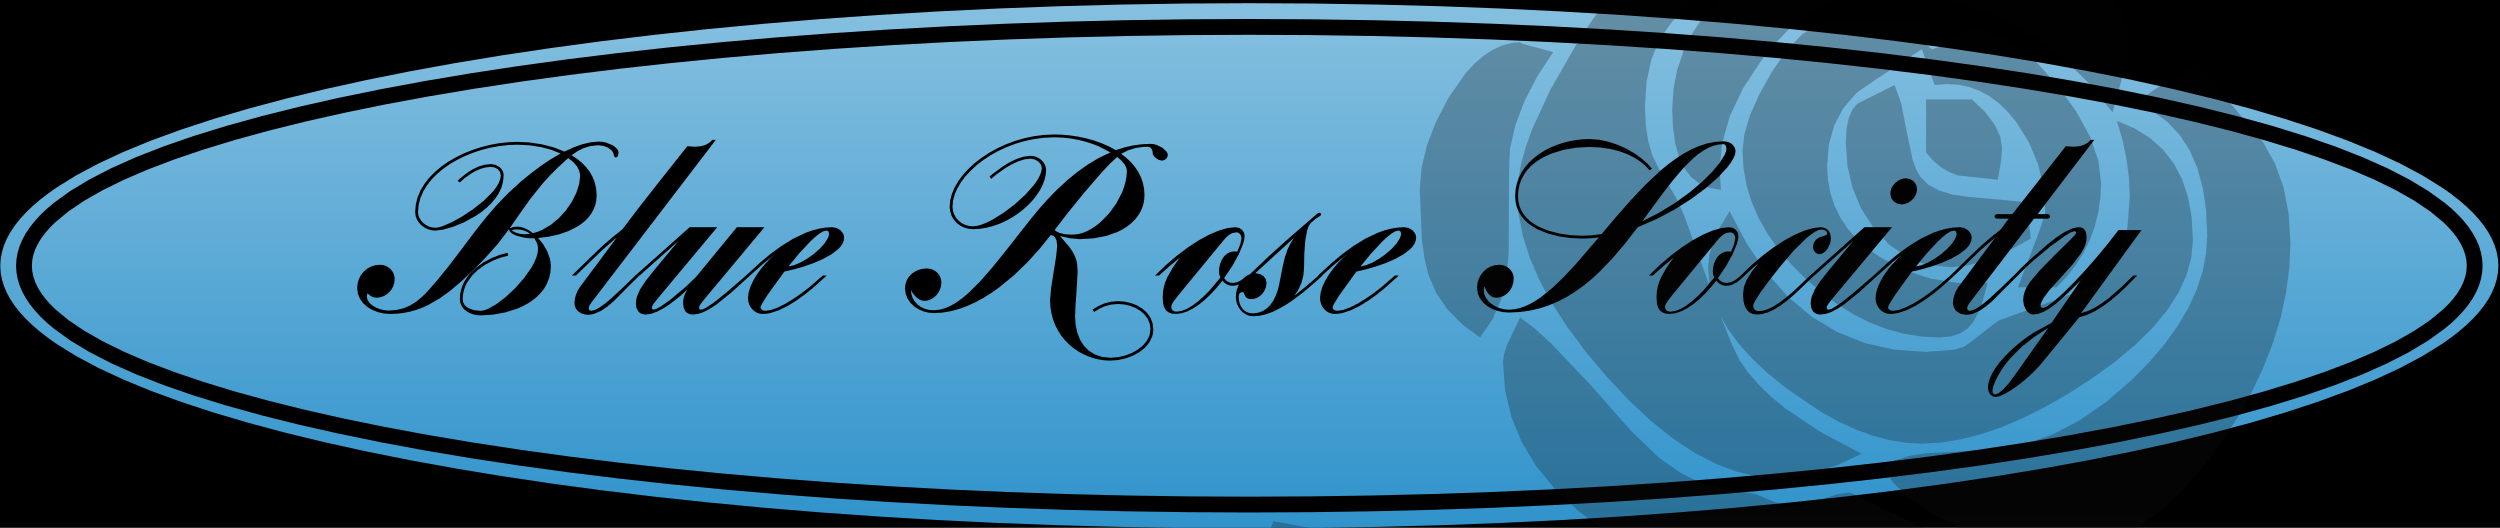 <?xml version="1.0" encoding="UTF-8" standalone="yes"?>
<!DOCTYPE svg PUBLIC "-//W3C//DTD SVG 1.1//EN" "http://www.w3.org/Graphics/SVG/1.1/DTD/svg11.dtd">

<svg width="791" height="167" viewBox="0 0 791 167" xmlns="http://www.w3.org/2000/svg" xmlns:xlink="http://www.w3.org/1999/xlink" version="1.1" baseProfile="full">
    <defs>
        <linearGradient id="105828013616096105553122202816" x1="50%" x2="50%" y1="0%" y2="100%">
            <stop offset="0%" style="stop-color:#3093cb;stop-opacity:1"></stop>
            <stop offset="100%" style="stop-color:#86c0e0;stop-opacity:1"></stop>
        </linearGradient>
        <linearGradient id="105553163047488105828002216096" x1="100%" x2="100%" y1="0%" y2="100%">
            <stop offset="0%" style="stop-color:#272727;stop-opacity:1"></stop>
            <stop offset="100%" style="stop-color:#000000;stop-opacity:1"></stop>
        </linearGradient>
    </defs>
    <g transform="scale(1,-1) translate(0,-167)">
        <path d="M 1 1 L 792 1 L 792 168 L 1 168 Z" transform="scale(1,1) translate(-1,-1)" fill="#000000" opacity="1"></path>
        <path d="M 416.622 1.957 L 436.692 2.278 L 456.47 2.806 L 475.931 3.537 L 495.051 4.464 L 513.805 5.584 L 532.168 6.89 L 550.114 8.377 L 567.62 10.041 L 584.66 11.875 L 601.21 13.875 L 617.245 16.036 L 632.739 18.352 L 647.668 20.818 L 662.008 23.429 L 675.733 26.18 L 688.818 29.065 L 701.24 32.079 L 712.972 35.217 L 723.99 38.474 L 734.27 41.844 L 743.786 45.323 L 752.513 48.905 L 760.427 52.584 L 767.503 56.357 L 773.717 60.217 L 776.492 62.178 L 779.042 64.159 L 781.364 66.159 L 783.455 68.178 L 785.311 70.214 L 786.93 72.268 L 788.309 74.339 L 789.444 76.426 L 790.332 78.528 L 790.97 80.644 L 791.355 82.775 L 791.484 84.919 L 791.355 87.063 L 790.97 89.194 L 790.332 91.311 L 789.444 93.412 L 788.309 95.499 L 786.93 97.57 L 785.311 99.624 L 783.455 101.661 L 781.364 103.679 L 779.042 105.68 L 776.492 107.66 L 773.717 109.621 L 767.503 113.481 L 760.427 117.254 L 752.513 120.933 L 743.786 124.515 L 734.27 127.994 L 723.99 131.364 L 712.972 134.621 L 701.24 137.759 L 688.818 140.774 L 675.733 143.658 L 662.008 146.409 L 647.668 149.02 L 632.739 151.486 L 617.245 153.802 L 601.21 155.963 L 584.66 157.963 L 567.62 159.798 L 550.114 161.461 L 532.168 162.948 L 513.805 164.254 L 495.051 165.374 L 475.931 166.301 L 456.47 167.032 L 436.692 167.56 L 416.622 167.881 L 396.285 167.989 L 375.948 167.881 L 355.878 167.56 L 336.1 167.032 L 316.639 166.301 L 297.519 165.374 L 278.765 164.254 L 260.402 162.948 L 242.456 161.461 L 224.95 159.798 L 207.91 157.963 L 191.36 155.963 L 175.325 153.802 L 159.831 151.486 L 144.902 149.02 L 130.562 146.409 L 116.837 143.658 L 103.751 140.774 L 91.33 137.759 L 79.598 134.621 L 68.58 131.364 L 58.3 127.994 L 48.784 124.515 L 40.057 120.933 L 32.143 117.254 L 25.067 113.481 L 18.853 109.621 L 16.078 107.66 L 13.528 105.68 L 11.206 103.679 L 9.115 101.661 L 7.258 99.624 L 5.639 97.57 L 4.261 95.499 L 3.126 93.412 L 2.238 91.311 L 1.6 89.194 L 1.215 87.063 L 1.086 84.919 L 1.215 82.775 L 1.6 80.644 L 2.238 78.528 L 3.126 76.426 L 4.261 74.339 L 5.639 72.268 L 7.258 70.214 L 9.115 68.178 L 11.206 66.159 L 13.528 64.159 L 16.078 62.178 L 18.853 60.217 L 25.067 56.357 L 32.143 52.584 L 40.057 48.905 L 48.784 45.323 L 58.3 41.844 L 68.58 38.474 L 79.598 35.217 L 91.33 32.079 L 103.751 29.065 L 116.837 26.18 L 130.562 23.429 L 144.902 20.818 L 159.831 18.352 L 175.325 16.036 L 191.36 13.875 L 207.91 11.875 L 224.95 10.041 L 242.456 8.377 L 260.402 6.89 L 278.765 5.584 L 297.519 4.464 L 316.639 3.537 L 336.1 2.806 L 355.878 2.278 L 375.948 1.957 L 396.285 1.849 Z M 376.796 6.943 L 357.488 7.223 L 338.388 7.686 L 319.524 8.33 L 300.925 9.151 L 282.617 10.146 L 264.628 11.312 L 246.986 12.646 L 229.719 14.146 L 212.854 15.809 L 196.419 17.631 L 180.442 19.609 L 164.95 21.741 L 149.97 24.024 L 135.532 26.454 L 121.662 29.029 L 108.237 31.777 L 95.569 34.638 L 83.671 37.611 L 72.559 40.692 L 62.249 43.877 L 52.755 47.164 L 44.094 50.549 L 36.279 54.029 L 29.327 57.602 L 23.252 61.263 L 18.071 65.01 L 15.819 66.915 L 13.797 68.84 L 12.005 70.784 L 10.446 72.748 L 9.122 74.731 L 8.034 76.733 L 7.185 78.753 L 6.575 80.791 L 6.209 82.847 L 6.086 84.919 L 6.209 86.992 L 6.575 89.047 L 7.185 91.085 L 8.034 93.105 L 9.122 95.107 L 10.446 97.09 L 12.005 99.054 L 13.797 100.999 L 15.819 102.924 L 18.071 104.828 L 23.252 108.575 L 29.327 112.236 L 36.279 115.809 L 44.094 119.289 L 52.755 122.674 L 62.249 125.961 L 72.559 129.146 L 83.671 132.227 L 95.569 135.2 L 108.237 138.061 L 121.662 140.809 L 135.532 143.384 L 149.97 145.814 L 164.95 148.097 L 180.442 150.229 L 196.419 152.207 L 212.854 154.029 L 229.719 155.692 L 246.986 157.192 L 264.628 158.526 L 282.617 159.693 L 300.925 160.688 L 319.524 161.508 L 338.388 162.152 L 357.488 162.615 L 376.796 162.895 L 396.285 162.989 L 415.774 162.895 L 435.082 162.615 L 454.182 162.152 L 473.046 161.508 L 491.645 160.688 L 509.953 159.693 L 527.942 158.526 L 545.584 157.192 L 562.851 155.692 L 579.716 154.029 L 596.151 152.207 L 612.128 150.229 L 627.62 148.097 L 642.599 145.814 L 657.038 143.384 L 670.908 140.809 L 684.332 138.061 L 697.001 135.2 L 708.899 132.227 L 720.011 129.146 L 730.321 125.961 L 739.814 122.674 L 748.476 119.289 L 756.291 115.809 L 763.243 112.236 L 769.317 108.575 L 774.499 104.828 L 776.751 102.924 L 778.773 100.999 L 780.565 99.054 L 782.124 97.09 L 783.448 95.107 L 784.536 93.105 L 785.385 91.085 L 785.994 89.047 L 786.361 86.992 L 786.484 84.919 L 786.361 82.847 L 785.994 80.791 L 785.385 78.753 L 784.536 76.733 L 783.448 74.731 L 782.124 72.748 L 780.565 70.784 L 778.773 68.84 L 776.751 66.915 L 774.499 65.01 L 769.317 61.263 L 763.243 57.602 L 756.291 54.029 L 748.476 50.549 L 739.814 47.164 L 730.321 43.877 L 720.011 40.692 L 708.899 37.611 L 697.001 34.638 L 684.332 31.777 L 670.908 29.029 L 657.038 26.454 L 642.599 24.024 L 627.62 21.741 L 612.128 19.609 L 596.151 17.631 L 579.716 15.809 L 562.851 14.146 L 545.584 12.646 L 527.942 11.312 L 509.953 10.146 L 491.645 9.151 L 473.046 8.33 L 454.182 7.686 L 435.082 7.223 L 415.774 6.943 L 396.285 6.849 Z M 415.717 11.943 L 434.969 12.222 L 454.011 12.684 L 472.817 13.325 L 491.358 14.143 L 509.608 15.134 L 527.538 16.296 L 545.12 17.625 L 562.328 19.119 L 579.132 20.775 L 595.506 22.589 L 611.423 24.559 L 626.853 26.682 L 641.769 28.955 L 656.145 31.374 L 669.951 33.937 L 682.886 36.584 L 695.097 39.339 L 706.569 42.193 L 717.285 45.14 L 727.232 48.171 L 736.394 51.279 L 744.756 54.457 L 752.302 57.697 L 759.017 60.99 L 764.886 64.33 L 769.894 67.709 L 774.026 71.119 L 775.758 72.833 L 777.266 74.553 L 778.547 76.276 L 779.599 78.002 L 780.421 79.731 L 781.01 81.46 L 781.365 83.19 L 781.484 84.919 L 781.365 86.648 L 781.01 88.378 L 780.421 90.107 L 779.599 91.836 L 778.547 93.562 L 777.266 95.285 L 775.758 97.005 L 774.026 98.719 L 769.894 102.129 L 764.886 105.508 L 759.017 108.848 L 752.302 112.141 L 744.756 115.381 L 736.394 118.559 L 727.232 121.667 L 717.285 124.698 L 706.569 127.645 L 695.097 130.5 L 682.886 133.254 L 669.951 135.901 L 656.145 138.464 L 641.769 140.883 L 626.853 143.156 L 611.423 145.279 L 595.506 147.249 L 579.132 149.063 L 562.328 150.719 L 545.12 152.213 L 527.538 153.542 L 509.608 154.704 L 491.358 155.696 L 472.817 156.513 L 454.011 157.155 L 434.969 157.616 L 415.717 157.895 L 396.285 157.989 L 376.853 157.895 L 357.601 157.616 L 338.559 157.155 L 319.753 156.513 L 301.212 155.696 L 282.962 154.704 L 265.032 153.542 L 247.45 152.213 L 230.242 150.719 L 213.438 149.063 L 197.063 147.249 L 181.147 145.279 L 165.717 143.156 L 150.8 140.883 L 136.425 138.464 L 122.619 135.901 L 109.684 133.254 L 97.473 130.5 L 86.001 127.645 L 75.284 124.698 L 65.338 121.667 L 56.176 118.559 L 47.814 115.381 L 40.268 112.141 L 33.553 108.848 L 27.684 105.508 L 22.675 102.129 L 18.544 98.719 L 16.811 97.005 L 15.304 95.285 L 14.023 93.562 L 12.971 91.836 L 12.149 90.107 L 11.56 88.378 L 11.205 86.648 L 11.086 84.919 L 11.205 83.19 L 11.56 81.46 L 12.149 79.731 L 12.971 78.002 L 14.023 76.276 L 15.304 74.553 L 16.811 72.833 L 18.544 71.119 L 22.675 67.709 L 27.684 64.33 L 33.553 60.99 L 40.268 57.697 L 47.814 54.457 L 56.176 51.279 L 65.338 48.171 L 75.284 45.14 L 86.001 42.193 L 97.473 39.339 L 109.684 36.584 L 122.619 33.937 L 136.425 31.374 L 150.8 28.955 L 165.717 26.682 L 181.147 24.559 L 197.063 22.589 L 213.438 20.775 L 230.242 19.119 L 247.45 17.625 L 265.032 16.296 L 282.962 15.134 L 301.212 14.143 L 319.753 13.325 L 338.559 12.684 L 357.601 12.222 L 376.853 11.943 L 396.285 11.849 Z M 350.534 54.99 L 348.761 55.244 L 347.017 55.663 L 345.314 56.241 L 343.667 56.975 L 342.091 57.861 L 340.598 58.893 L 339.202 60.068 L 337.919 61.381 L 336.762 62.827 L 335.744 64.404 L 334.88 66.105 L 334.183 67.927 L 333.668 69.865 L 333.349 71.916 L 333.24 74.074 L 333.591 77.999 L 334.365 82.928 L 335.138 87.705 L 335.49 91.174 L 335.293 92.898 L 334.792 93.964 L 334.123 94.49 L 333.42 94.594 L 329.966 90.305 L 326.058 85.995 L 321.756 81.848 L 317.119 78.045 L 314.694 76.331 L 312.207 74.77 L 309.668 73.388 L 307.082 72.205 L 304.458 71.246 L 301.803 70.532 L 299.125 70.087 L 296.43 69.934 L 294.747 70.079 L 293.111 70.499 L 291.576 71.177 L 290.197 72.094 L 289.03 73.23 L 288.127 74.566 L 287.546 76.084 L 287.34 77.764 L 287.486 79.12 L 287.904 80.343 L 288.56 81.419 L 289.421 82.332 L 290.456 83.067 L 291.63 83.611 L 292.913 83.948 L 294.27 84.064 L 295.191 83.974 L 296.05 83.715 L 296.83 83.305 L 297.51 82.759 L 298.072 82.095 L 298.497 81.33 L 298.766 80.481 L 298.86 79.564 L 298.743 78.438 L 298.41 77.373 L 297.892 76.397 L 297.217 75.537 L 296.417 74.82 L 295.519 74.274 L 294.553 73.926 L 293.55 73.804 L 292.774 73.892 L 292.065 74.136 L 290.85 74.974 L 289.905 76.082 L 289.23 77.224 L 289.37 75.916 L 289.773 74.707 L 290.416 73.62 L 291.277 72.679 L 292.332 71.907 L 293.558 71.326 L 294.932 70.961 L 296.43 70.834 L 298.221 71.001 L 300.019 71.489 L 301.826 72.275 L 303.644 73.337 L 305.476 74.655 L 307.324 76.207 L 311.077 79.924 L 314.924 84.317 L 318.882 89.211 L 327.21 99.814 L 329.736 102.867 L 332.45 105.913 L 335.345 108.893 L 338.415 111.75 L 341.654 114.426 L 345.055 116.862 L 348.613 119.001 L 352.32 120.784 L 348.778 122.63 L 346.75 123.44 L 344.569 124.148 L 342.249 124.733 L 339.803 125.176 L 337.245 125.456 L 334.59 125.554 L 331.425 125.418 L 328.322 125.024 L 325.3 124.391 L 322.38 123.54 L 319.58 122.491 L 316.92 121.264 L 314.421 119.878 L 312.101 118.354 L 309.981 116.712 L 308.079 114.972 L 306.417 113.154 L 305.012 111.278 L 303.886 109.364 L 303.057 107.432 L 302.545 105.502 L 302.37 103.594 L 302.504 102.32 L 302.889 101.143 L 303.495 100.087 L 304.294 99.173 L 305.257 98.424 L 306.357 97.861 L 307.564 97.507 L 308.85 97.384 L 310.133 97.526 L 311.595 97.933 L 313.199 98.578 L 314.911 99.432 L 318.51 101.656 L 322.102 104.382 L 325.4 107.386 L 328.113 110.445 L 329.16 111.926 L 329.952 113.336 L 330.455 114.648 L 330.63 115.834 L 330.346 116.906 L 329.572 117.859 L 328.428 118.543 L 327.03 118.804 L 325.112 118.566 L 323.128 117.932 L 321.162 117.019 L 319.301 115.947 L 316.234 113.792 L 314.61 112.414 L 314.07 113.134 L 314.083 113.143 L 314.107 113.161 L 314.182 113.223 L 314.442 113.442 L 315.361 114.199 L 318.457 116.453 L 320.445 117.649 L 322.6 118.69 L 324.827 119.425 L 327.03 119.704 L 327.966 119.614 L 328.866 119.355 L 329.704 118.945 L 330.45 118.399 L 331.078 117.735 L 331.561 116.97 L 331.871 116.121 L 331.98 115.204 L 331.846 113.6 L 331.455 111.971 L 330.825 110.335 L 329.973 108.71 L 328.918 107.114 L 327.675 105.563 L 326.264 104.077 L 324.701 102.672 L 323.005 101.366 L 321.191 100.177 L 319.279 99.122 L 317.286 98.219 L 315.229 97.487 L 313.125 96.941 L 310.993 96.601 L 308.85 96.484 L 307.37 96.624 L 305.988 97.025 L 304.735 97.666 L 303.641 98.52 L 302.737 99.565 L 302.053 100.775 L 301.621 102.126 L 301.47 103.594 L 301.651 105.616 L 302.181 107.651 L 303.038 109.681 L 304.202 111.684 L 305.653 113.642 L 307.369 115.534 L 309.331 117.34 L 311.516 119.04 L 313.905 120.615 L 316.477 122.045 L 319.211 123.309 L 322.087 124.388 L 325.083 125.262 L 328.18 125.911 L 331.356 126.315 L 334.59 126.454 L 337.083 126.378 L 339.615 126.149 L 342.157 125.766 L 344.681 125.228 L 347.159 124.534 L 349.562 123.682 L 351.862 122.673 L 354.03 121.504 L 356.695 122.345 L 359.419 122.967 L 362.193 123.352 L 365.01 123.484 L 366.047 123.389 L 367.045 123.126 L 368.801 122.235 L 370.034 121.092 L 370.378 120.513 L 370.5 119.974 L 370.344 119.275 L 369.926 118.703 L 369.323 118.316 L 368.61 118.174 L 367.553 118.436 L 366.63 119.052 L 365.977 119.769 L 365.73 120.334 L 365.665 121.103 L 365.415 121.83 L 364.895 122.372 L 364.02 122.584 L 362.448 122.498 L 360.352 122.168 L 358.021 121.483 L 355.74 120.334 L 357.323 119.098 L 358.753 117.751 L 360.013 116.292 L 361.084 114.72 L 361.948 113.035 L 362.587 111.234 L 362.984 109.318 L 363.12 107.284 L 363.026 105.793 L 362.748 104.359 L 362.291 102.989 L 361.662 101.687 L 360.865 100.459 L 359.907 99.311 L 358.793 98.246 L 357.529 97.272 L 356.12 96.392 L 354.573 95.612 L 351.084 94.375 L 347.108 93.601 L 342.69 93.334 L 339.472 93.627 L 336.39 94.324 L 339.388 90.818 L 340.37 89.352 L 341.07 88.013 L 341.533 86.754 L 341.807 85.528 L 341.97 82.984 L 341.565 76.11 L 341.286 72.188 L 341.16 68.764 L 341.333 66.166 L 341.853 63.739 L 342.721 61.539 L 343.939 59.618 L 345.506 58.03 L 347.425 56.829 L 349.696 56.069 L 352.32 55.804 L 354.648 55.98 L 356.923 56.489 L 359.064 57.299 L 360.994 58.38 L 362.632 59.702 L 363.9 61.234 L 364.719 62.944 L 365.01 64.804 L 364.779 66.569 L 364.128 68.144 L 363.116 69.514 L 361.804 70.665 L 360.251 71.585 L 358.517 72.259 L 356.664 72.673 L 354.75 72.814 L 352.582 72.635 L 350.632 72.128 L 348.852 71.333 L 347.19 70.294 L 346.65 71.014 L 348.447 72.119 L 350.363 72.972 L 352.447 73.52 L 354.75 73.714 L 356.806 73.564 L 358.81 73.119 L 360.694 72.39 L 362.389 71.385 L 363.826 70.115 L 364.938 68.588 L 365.656 66.815 L 365.91 64.804 L 365.827 63.699 L 365.588 62.647 L 364.685 60.713 L 363.295 59.022 L 361.511 57.593 L 359.428 56.447 L 357.139 55.603 L 354.738 55.082 L 352.32 54.904 Z M 476.582 70.248 L 474.785 70.641 L 473.085 71.286 L 471.548 72.173 L 470.238 73.291 L 469.221 74.632 L 468.564 76.186 L 468.33 77.944 L 468.469 79.394 L 468.87 80.754 L 469.507 81.991 L 470.355 83.074 L 471.389 83.972 L 472.582 84.652 L 473.911 85.083 L 475.35 85.234 L 476.245 85.148 L 477.092 84.901 L 477.87 84.508 L 478.556 83.985 L 479.128 83.349 L 479.565 82.614 L 479.842 81.797 L 479.94 80.914 L 479.833 79.721 L 479.524 78.591 L 479.029 77.554 L 478.365 76.639 L 477.549 75.876 L 476.599 75.295 L 475.53 74.924 L 474.36 74.794 L 473.651 74.886 L 473.011 75.141 L 471.941 76.02 L 471.158 77.186 L 470.67 78.394 L 470.512 77.674 L 470.49 76.954 L 470.664 75.82 L 471.158 74.735 L 471.928 73.73 L 472.931 72.837 L 474.124 72.087 L 475.464 71.512 L 476.907 71.144 L 478.41 71.014 L 480.102 71.139 L 481.803 71.505 L 483.513 72.098 L 485.233 72.903 L 486.964 73.905 L 488.706 75.091 L 492.225 77.955 L 495.795 81.381 L 499.419 85.252 L 506.85 93.874 L 504.206 93.593 L 501.63 93.514 L 497.978 93.68 L 494.286 94.204 L 490.717 95.123 L 487.433 96.473 L 485.948 97.321 L 484.595 98.291 L 483.395 99.387 L 482.367 100.614 L 481.533 101.977 L 480.911 103.48 L 480.524 105.127 L 480.39 106.924 L 480.531 109.011 L 480.942 110.983 L 481.601 112.838 L 482.491 114.573 L 483.59 116.185 L 484.88 117.671 L 486.34 119.029 L 487.95 120.255 L 489.691 121.348 L 491.543 122.304 L 493.487 123.121 L 495.502 123.795 L 497.568 124.324 L 499.666 124.706 L 501.777 124.936 L 503.88 125.014 L 506.942 124.789 L 509.948 124.159 L 512.842 123.192 L 515.569 121.954 L 518.072 120.514 L 520.295 118.939 L 522.183 117.297 L 523.68 115.654 L 522.96 115.114 L 521.627 116.542 L 519.99 117.9 L 518.049 119.15 L 515.805 120.255 L 513.257 121.179 L 510.405 121.885 L 507.249 122.336 L 503.79 122.494 L 499.671 122.264 L 495.642 121.567 L 491.846 120.391 L 490.079 119.621 L 488.423 118.725 L 486.895 117.705 L 485.514 116.557 L 484.297 115.281 L 483.262 113.875 L 482.425 112.338 L 481.806 110.668 L 481.422 108.864 L 481.29 106.924 L 481.414 105.286 L 481.773 103.777 L 482.349 102.394 L 483.127 101.135 L 484.086 99.995 L 485.21 98.971 L 486.482 98.061 L 487.882 97.26 L 491.002 95.975 L 494.427 95.091 L 498.017 94.579 L 501.63 94.414 L 504.69 94.549 L 507.75 94.954 L 512.247 100.272 L 516.832 105.499 L 521.504 110.447 L 526.267 114.923 L 528.684 116.924 L 531.124 118.736 L 533.587 120.335 L 536.075 121.697 L 538.586 122.797 L 541.123 123.613 L 543.684 124.12 L 546.27 124.294 L 547.211 124.211 L 548.014 123.981 L 548.681 123.634 L 549.217 123.203 L 549.915 122.206 L 550.14 121.234 L 549.972 120.171 L 549.481 118.954 L 548.687 117.602 L 547.606 116.136 L 544.663 112.946 L 540.803 109.545 L 536.174 106.098 L 530.928 102.769 L 525.213 99.719 L 519.18 97.114 L 515.298 92.104 L 511.177 87.238 L 506.763 82.678 L 504.429 80.563 L 502.001 78.585 L 499.474 76.765 L 496.839 75.121 L 494.091 73.675 L 491.222 72.447 L 488.227 71.457 L 485.097 70.724 L 481.827 70.27 L 478.41 70.114 Z M 151.873 69.298 L 150.704 69.547 L 149.597 69.959 L 148.594 70.53 L 147.738 71.257 L 147.073 72.138 L 146.643 73.168 L 146.49 74.344 L 146.59 75.874 L 146.881 77.326 L 147.345 78.698 L 147.966 79.99 L 148.728 81.202 L 149.613 82.332 L 151.687 84.345 L 154.057 86.026 L 156.59 87.367 L 159.151 88.365 L 161.61 89.014 L 161.79 88.114 L 159.362 87.474 L 156.882 86.507 L 154.465 85.221 L 152.227 83.625 L 150.285 81.731 L 148.754 79.546 L 148.179 78.348 L 147.75 77.081 L 147.482 75.746 L 147.39 74.344 L 147.519 73.436 L 147.883 72.666 L 148.448 72.03 L 149.179 71.52 L 150.997 70.864 L 153.06 70.654 L 154.095 70.798 L 155.288 71.213 L 158.027 72.745 L 161.027 75.035 L 164.04 77.865 L 166.817 81.021 L 169.108 84.285 L 169.994 85.89 L 170.666 87.441 L 171.091 88.912 L 171.24 90.274 L 171.158 91.149 L 170.925 92.007 L 170.07 93.604 L 168.72 93.604 L 166.844 93.799 L 164.647 94.358 L 163.645 94.76 L 162.822 95.237 L 162.265 95.783 L 162.06 96.394 L 162.06 96.484 L 158.426 91.737 L 154.05 86.854 L 150.563 83.376 L 147.145 80.143 L 143.732 77.223 L 140.257 74.682 L 136.656 72.588 L 134.788 71.73 L 132.863 71.008 L 130.875 70.433 L 128.813 70.011 L 126.671 69.752 L 124.44 69.664 L 122.519 69.806 L 120.644 70.222 L 118.882 70.903 L 117.296 71.835 L 115.951 73.008 L 114.91 74.41 L 114.238 76.029 L 114 77.854 L 114.143 79.334 L 114.555 80.716 L 115.21 81.969 L 116.081 83.063 L 117.142 83.967 L 118.366 84.65 L 119.728 85.083 L 121.2 85.234 L 122.125 85.144 L 122.994 84.885 L 123.788 84.475 L 124.485 83.929 L 125.064 83.265 L 125.503 82.5 L 125.782 81.651 L 125.88 80.734 L 125.761 79.549 L 125.421 78.439 L 124.883 77.431 L 124.17 76.549 L 123.305 75.819 L 122.311 75.267 L 121.212 74.916 L 120.03 74.794 L 119.113 74.956 L 118.297 75.345 L 117.24 76.234 L 117.054 75.094 L 117.32 74.047 L 117.96 73.113 L 118.894 72.308 L 120.043 71.651 L 121.328 71.159 L 122.67 70.851 L 123.99 70.744 L 126.508 70.936 L 128.761 71.489 L 130.797 72.367 L 132.664 73.534 L 134.408 74.954 L 136.077 76.591 L 139.38 80.374 L 142.754 84.536 L 145.867 88.594 L 151.789 96.45 L 154.835 100.277 L 158.099 104.054 L 161.697 107.795 L 165.75 111.514 L 168.832 114.033 L 171.982 116.408 L 175.166 118.564 L 178.35 120.424 L 175.491 121.581 L 172.219 122.46 L 168.592 123.019 L 164.67 123.214 L 161.84 123.107 L 159.005 122.792 L 156.19 122.279 L 153.421 121.577 L 150.725 120.696 L 148.127 119.645 L 145.653 118.434 L 143.329 117.072 L 141.181 115.568 L 139.235 113.933 L 137.518 112.175 L 136.054 110.305 L 134.871 108.331 L 133.993 106.263 L 133.448 104.111 L 133.26 101.884 L 133.378 100.922 L 133.713 100.01 L 134.238 99.171 L 134.925 98.43 L 135.747 97.812 L 136.677 97.341 L 137.687 97.04 L 138.75 96.934 L 139.709 97.051 L 140.906 97.387 L 143.845 98.636 L 147.238 100.513 L 150.754 102.852 L 154.063 105.486 L 156.836 108.249 L 157.918 109.626 L 158.741 110.974 L 159.266 112.27 L 159.45 113.494 L 159.198 114.599 L 158.516 115.452 L 157.513 116 L 156.3 116.194 L 154.686 116.033 L 153.109 115.598 L 151.606 114.96 L 150.214 114.192 L 147.909 112.549 L 146.49 111.244 L 145.77 111.784 L 145.778 111.792 L 145.792 111.807 L 145.843 111.859 L 146.023 112.038 L 146.681 112.652 L 149.01 114.473 L 150.579 115.438 L 152.351 116.277 L 154.275 116.87 L 156.3 117.094 L 157.806 116.835 L 159.101 116.104 L 159.614 115.582 L 160.008 114.968 L 160.261 114.269 L 160.35 113.494 L 160.165 111.503 L 159.636 109.617 L 158.804 107.839 L 157.709 106.172 L 156.392 104.619 L 154.892 103.184 L 153.25 101.87 L 151.507 100.68 L 147.878 98.687 L 144.327 97.231 L 141.177 96.338 L 138.75 96.034 L 137.494 96.156 L 136.309 96.505 L 135.225 97.055 L 134.272 97.778 L 133.48 98.649 L 132.877 99.641 L 132.494 100.728 L 132.36 101.884 L 132.558 104.269 L 133.132 106.56 L 134.054 108.748 L 135.295 110.825 L 136.826 112.783 L 138.62 114.613 L 140.647 116.308 L 142.879 117.859 L 145.286 119.258 L 147.842 120.498 L 150.516 121.569 L 153.281 122.463 L 156.107 123.173 L 158.966 123.69 L 161.83 124.007 L 164.67 124.114 L 168.498 123.927 L 172.342 123.36 L 176.086 122.406 L 179.61 121.054 L 182.487 122.382 L 185.28 123.372 L 187.938 123.99 L 190.41 124.204 L 191.611 124.12 L 192.761 123.885 L 194.775 123.068 L 195.571 122.538 L 196.181 121.964 L 196.572 121.37 L 196.71 120.784 L 196.53 119.704 L 196.254 119.316 L 195.81 119.164 L 195.495 119.285 L 195.315 119.592 L 195.09 120.424 L 194.844 120.975 L 194.458 121.477 L 193.346 122.303 L 191.913 122.841 L 190.32 123.034 L 187.846 122.795 L 185.651 122.134 L 183.675 121.136 L 181.86 119.884 L 183.544 118.774 L 185.072 117.534 L 186.423 116.162 L 187.575 114.653 L 188.508 113.005 L 189.201 111.215 L 189.632 109.279 L 189.78 107.194 L 189.668 105.596 L 189.341 104.108 L 188.817 102.727 L 188.111 101.452 L 187.238 100.282 L 186.216 99.213 L 185.059 98.244 L 183.784 97.373 L 180.942 95.917 L 177.82 94.829 L 174.543 94.093 L 171.24 93.694 L 172.822 91.77 L 174.109 89.577 L 174.974 87.214 L 175.208 86.001 L 175.29 84.784 L 175.154 82.859 L 174.759 81.066 L 174.125 79.404 L 173.272 77.871 L 172.219 76.467 L 170.985 75.191 L 169.591 74.041 L 168.056 73.017 L 166.4 72.117 L 164.642 71.34 L 160.9 70.153 L 156.987 69.448 L 153.06 69.214 Z M 526.002 101.729 L 531.009 104.806 L 535.535 108.082 L 539.475 111.402 L 542.723 114.612 L 545.173 117.558 L 546.721 120.087 L 547.123 121.147 L 547.26 122.044 L 547.001 122.989 L 546.69 123.284 L 546.27 123.394 L 544.66 123.258 L 543.067 122.859 L 541.489 122.215 L 539.921 121.342 L 538.36 120.257 L 536.802 118.975 L 533.681 115.89 L 530.531 112.219 L 527.323 108.093 L 520.62 99.004 Z M 342.056 94.915 L 343.517 95.293 L 344.989 95.89 L 346.453 96.685 L 347.894 97.662 L 349.296 98.8 L 351.915 101.49 L 354.18 104.606 L 355.959 108 L 356.626 109.754 L 357.123 111.522 L 357.433 113.285 L 357.54 115.024 L 357.34 116.016 L 356.752 117.083 L 355.793 118.201 L 354.48 119.344 L 352.23 117.235 L 349.627 114.49 L 343.939 107.914 L 338.571 101.271 L 334.68 96.214 L 335.367 95.713 L 336.127 95.344 L 337.751 94.92 L 339.325 94.784 L 340.62 94.774 Z M 171.123 95.666 L 172.588 96.275 L 175.371 97.925 L 177.907 100.051 L 180.127 102.525 L 181.969 105.223 L 183.365 108.019 L 184.25 110.788 L 184.56 113.404 L 184.311 114.883 L 183.581 116.329 L 182.396 117.707 L 180.78 118.984 L 177.63 116.104 L 175.06 113.541 L 172.783 111.043 L 168.889 106.193 L 165.518 101.461 L 162.24 96.754 L 163.331 97.159 L 164.76 97.294 L 165.899 97.16 L 167.122 96.765 L 168.38 96.117 L 169.62 95.224 Z M 601.226 104.583 L 600.112 105.315 L 599.37 106.402 L 599.1 107.734 L 599.217 108.718 L 599.544 109.632 L 600.049 110.458 L 600.697 111.177 L 601.455 111.768 L 602.289 112.214 L 603.165 112.496 L 604.05 112.594 L 605.434 112.326 L 606.547 111.593 L 607.29 110.506 L 607.56 109.174 L 607.443 108.19 L 607.116 107.276 L 606.611 106.45 L 605.962 105.732 L 605.205 105.14 L 604.371 104.694 L 603.495 104.412 L 602.61 104.314 Z M 631.433 73.815 L 629.393 72.066 L 627.321 70.664 L 625.206 69.732 L 624.13 69.481 L 623.04 69.394 L 621.444 69.668 L 620.126 70.44 L 619.617 70.989 L 619.23 71.634 L 618.986 72.366 L 618.9 73.174 L 619.027 74.44 L 619.372 75.739 L 619.887 76.971 L 620.52 78.034 L 632.31 93.874 L 627.754 89.937 L 619.35 81.814 L 614.895 77.827 L 612.357 75.794 L 609.697 73.883 L 606.979 72.203 L 604.264 70.866 L 601.616 69.983 L 600.338 69.746 L 599.1 69.664 L 598.124 69.77 L 597.23 70.072 L 596.433 70.547 L 595.747 71.172 L 595.189 71.923 L 594.771 72.778 L 594.51 73.712 L 594.42 74.704 L 594.618 76.43 L 595.181 78.267 L 596.057 80.168 L 597.199 82.084 L 598.555 83.966 L 600.077 85.766 L 601.715 87.434 L 603.42 88.924 L 599.235 85.538 L 595.05 81.814 L 589.263 76.546 L 584.464 72.679 L 582.374 71.297 L 580.457 70.297 L 578.691 69.689 L 577.05 69.484 L 576.269 69.553 L 575.609 69.753 L 575.064 70.068 L 574.631 70.485 L 574.076 71.572 L 573.9 72.904 L 573.974 74.003 L 574.207 75.096 L 575.205 77.415 L 577.013 80.156 L 579.75 83.614 L 587.31 92.704 L 575.07 81.814 L 574.98 81.814 L 568.937 76.015 L 566.42 73.879 L 564.169 72.207 L 562.133 70.965 L 560.261 70.12 L 558.5 69.637 L 556.8 69.484 L 555.581 69.648 L 554.606 70.101 L 553.851 70.789 L 553.29 71.655 L 552.898 72.644 L 552.649 73.699 L 552.48 75.784 L 552.76 78.168 L 553.639 80.475 L 555.176 82.935 L 557.43 85.774 L 555.158 83.828 L 553.02 81.814 L 551.851 80.738 L 550.556 79.688 L 549.008 78.891 L 548.099 78.658 L 547.08 78.574 L 546.172 78.701 L 545.347 79.047 L 544.625 79.561 L 544.02 80.194 L 542.341 78.114 L 540.562 76.157 L 538.709 74.371 L 536.809 72.803 L 534.887 71.501 L 532.971 70.512 L 531.087 69.884 L 529.26 69.664 L 527.997 69.789 L 527.018 70.141 L 526.289 70.684 L 525.773 71.385 L 525.433 72.209 L 525.235 73.119 L 525.12 75.064 L 525.219 76.735 L 525.508 78.321 L 525.974 79.848 L 526.605 81.342 L 528.309 84.328 L 530.52 87.484 L 527.168 84.683 L 523.95 81.814 L 522.69 81.814 L 526.139 85.133 L 529.63 88.115 L 533.101 90.729 L 536.494 92.94 L 539.747 94.717 L 542.801 96.027 L 545.595 96.837 L 548.07 97.114 L 549.331 96.869 L 550.264 96.237 L 550.842 95.368 L 551.04 94.414 L 550.917 93.247 L 550.559 91.863 L 549.217 88.587 L 547.167 84.871 L 544.56 81.004 L 545.124 80.309 L 545.764 79.834 L 546.522 79.561 L 547.44 79.474 L 548.722 79.726 L 549.938 80.34 L 550.984 81.107 L 551.76 81.814 L 555.209 85.133 L 558.7 88.115 L 562.171 90.729 L 565.564 92.94 L 568.817 94.717 L 571.871 96.027 L 574.665 96.837 L 577.14 97.114 L 578.429 96.871 L 579.424 96.18 L 580.063 95.102 L 580.29 93.694 L 580.209 92.724 L 579.979 91.791 L 579.154 90.15 L 578.598 89.499 L 577.974 88.999 L 577.301 88.677 L 576.6 88.564 L 575.873 88.751 L 575.239 89.25 L 574.79 89.969 L 574.62 90.814 L 574.851 92.071 L 575.52 93.109 L 576.594 93.877 L 578.04 94.324 L 578.85 94.639 L 579.053 94.881 L 579.12 95.224 L 578.964 95.673 L 578.546 96.045 L 577.943 96.3 L 577.23 96.394 L 576.385 96.213 L 575.281 95.667 L 573.936 94.757 L 572.37 93.48 L 568.649 89.826 L 564.27 84.694 L 560.542 79.93 L 557.869 76.279 L 556.259 73.708 L 555.855 72.818 L 555.72 72.184 L 555.834 71.589 L 556.159 71.07 L 556.669 70.703 L 557.34 70.564 L 558.793 70.715 L 560.342 71.183 L 562.024 71.988 L 563.876 73.152 L 565.935 74.695 L 568.237 76.639 L 573.72 81.814 L 590.91 97.114 L 599.64 97.114 L 581.91 75.874 L 580.383 74.011 L 579.48 72.848 L 579.05 72.141 L 578.94 71.644 L 579.064 71.194 L 579.39 71.014 L 580.042 71.12 L 580.893 71.474 L 583.451 73.14 L 587.578 76.444 L 593.79 81.814 L 598.468 86.103 L 601.524 88.633 L 604.961 91.152 L 608.706 93.46 L 612.686 95.356 L 614.741 96.088 L 616.828 96.641 L 618.937 96.992 L 621.06 97.114 L 622.486 96.859 L 623.692 96.158 L 624.528 95.102 L 624.759 94.47 L 624.84 93.784 L 624.711 92.835 L 624.338 91.914 L 623.744 91.022 L 622.95 90.162 L 620.853 88.544 L 618.225 87.079 L 615.242 85.782 L 612.082 84.672 L 608.923 83.763 L 605.94 83.074 L 600.607 75.683 L 598.979 73.088 L 598.535 72.232 L 598.38 71.734 L 598.492 71.338 L 598.807 70.992 L 599.291 70.747 L 599.91 70.654 L 601.776 70.938 L 603.94 71.727 L 606.311 72.927 L 608.798 74.445 L 611.309 76.187 L 613.756 78.058 L 618.09 81.814 L 624.009 87.611 L 627.776 91.197 L 630.683 93.736 L 634.02 96.394 L 636.54 99.814 L 632.76 99.814 L 632.265 100.039 L 632.04 100.534 L 632.265 101.029 L 632.76 101.254 L 637.71 101.254 L 654.63 122.764 L 654.642 122.762 L 654.679 122.756 L 654.821 122.736 L 655.35 122.674 L 657.15 122.584 L 658.892 122.732 L 660.356 123.158 L 661.567 123.837 L 662.55 124.744 L 663.63 124.744 L 645.72 101.254 L 648.96 101.254 L 649.455 101.029 L 649.68 100.534 L 649.455 100.039 L 648.96 99.814 L 644.55 99.814 L 624.39 73.444 L 623.827 72.623 L 623.529 72.039 L 623.4 71.464 L 623.602 70.924 L 623.856 70.73 L 624.21 70.654 L 625.407 70.938 L 626.871 71.727 L 628.545 72.927 L 630.375 74.445 L 634.284 78.058 L 638.16 81.814 L 640.591 84.309 L 643.301 86.854 L 648.78 91.624 L 651.571 93.849 L 654.236 95.584 L 656.715 96.712 L 657.867 97.011 L 658.95 97.114 L 659.909 96.9 L 660.615 96.282 L 661.051 95.292 L 661.2 93.964 L 661.113 92.816 L 660.824 91.63 L 660.293 90.351 L 659.479 88.924 L 656.833 85.408 L 652.56 80.644 L 649.316 77.058 L 647.531 74.637 L 646.776 73.126 L 646.62 72.274 L 646.694 71.934 L 646.879 71.712 L 647.34 71.554 L 647.977 71.707 L 648.826 72.152 L 651.081 73.825 L 653.934 76.39 L 657.217 79.665 L 660.763 83.468 L 664.401 87.615 L 667.963 91.924 L 671.28 96.214 L 678.57 96.214 L 659.49 69.934 L 661.619 70.596 L 663.797 71.651 L 665.99 73.021 L 668.164 74.625 L 672.311 78.224 L 675.96 81.814 L 677.22 81.814 L 673.402 77.975 L 671.213 75.951 L 668.884 73.984 L 666.449 72.169 L 663.943 70.601 L 661.402 69.374 L 658.86 68.584 L 648.33 55.714 L 646.335 53.298 L 644.132 51.016 L 641.826 48.926 L 639.521 47.085 L 637.322 45.553 L 635.332 44.387 L 633.657 43.644 L 632.4 43.384 L 631.451 43.608 L 630.679 44.228 L 630.16 45.169 L 629.97 46.354 L 630.118 47.714 L 630.565 49.217 L 631.313 50.847 L 632.366 52.587 L 633.727 54.419 L 635.399 56.327 L 637.386 58.294 L 639.69 60.304 L 642.144 62.204 L 644.471 63.758 L 650.13 66.874 L 659.31 80.284 L 655.33 76.318 L 651.435 72.859 L 649.556 71.477 L 647.742 70.412 L 646.009 69.727 L 644.37 69.484 L 643.688 69.589 L 643.066 69.883 L 642.514 70.338 L 642.041 70.924 L 641.37 72.37 L 641.13 73.984 L 641.259 75.436 L 641.657 76.857 L 642.34 78.301 L 643.324 79.823 L 646.256 83.312 L 650.58 87.754 L 656.081 93.165 L 657.427 94.601 L 657.76 95.072 L 657.87 95.404 L 657.769 95.73 L 657.33 95.854 L 656.243 95.491 L 654.506 94.483 L 649.725 91.028 L 644.269 86.476 L 641.688 84.097 L 639.42 81.814 L 635.443 77.861 Z M 416.611 79.27 L 413.272 76.448 L 409.563 73.676 L 407.606 72.412 L 405.6 71.284 L 403.55 70.273 L 401.482 69.54 L 399.449 69.094 L 397.5 68.944 L 396.334 69.082 L 395.275 69.47 L 394.339 70.074 L 393.54 70.857 L 392.893 71.783 L 392.412 72.817 L 392.113 73.922 L 392.01 75.064 L 392.093 76.189 L 392.333 77.316 L 392.722 78.41 L 393.038 79.03 L 392.768 78.891 L 391.859 78.658 L 390.84 78.574 L 389.932 78.701 L 389.107 79.047 L 388.385 79.561 L 387.78 80.194 L 386.101 78.114 L 384.322 76.157 L 382.469 74.371 L 380.569 72.803 L 378.647 71.501 L 376.731 70.512 L 374.846 69.884 L 373.02 69.664 L 371.757 69.789 L 370.778 70.141 L 370.049 70.684 L 369.533 71.385 L 369.193 72.209 L 368.995 73.119 L 368.88 75.064 L 368.979 76.735 L 369.268 78.321 L 369.734 79.848 L 370.365 81.342 L 372.069 84.328 L 374.28 87.484 L 370.928 84.683 L 367.71 81.814 L 366.45 81.814 L 369.899 85.133 L 373.39 88.115 L 376.861 90.729 L 380.254 92.94 L 383.507 94.717 L 386.561 96.027 L 389.355 96.837 L 391.83 97.114 L 393.091 96.869 L 394.024 96.237 L 394.602 95.368 L 394.8 94.414 L 394.677 93.247 L 394.319 91.863 L 392.977 88.587 L 390.927 84.871 L 388.32 81.004 L 388.884 80.309 L 389.524 79.834 L 390.282 79.561 L 391.2 79.474 L 392.482 79.726 L 393.697 80.34 L 394.266 80.757 L 394.668 81.177 L 395.454 81.754 L 395.52 81.814 L 395.536 81.814 L 395.541 81.818 L 396.51 82.264 L 402.654 88.108 L 408.671 93.514 L 417.93 101.524 L 418.47 101.704 L 418.841 101.535 L 419.01 101.164 L 418.74 100.714 L 417.311 99.814 L 415.68 98.374 L 415.074 97.472 L 414.597 96.171 L 413.97 92.693 L 413.68 88.591 L 413.61 84.514 L 413.398 81.879 L 412.789 79.497 L 411.825 77.351 L 410.55 75.424 L 414.409 78.552 L 418.2 81.814 L 418.02 81.814 L 422.699 86.103 L 425.755 88.633 L 429.191 91.152 L 432.936 93.46 L 436.916 95.356 L 438.971 96.088 L 441.058 96.641 L 443.167 96.992 L 445.29 97.114 L 446.716 96.859 L 447.922 96.158 L 448.758 95.102 L 448.989 94.47 L 449.07 93.784 L 448.941 92.835 L 448.568 91.914 L 447.974 91.022 L 447.18 90.162 L 445.083 88.544 L 442.455 87.079 L 439.472 85.782 L 436.312 84.672 L 433.153 83.763 L 430.17 83.074 L 424.837 75.683 L 423.209 73.088 L 422.765 72.232 L 422.61 71.734 L 422.723 71.338 L 423.038 70.992 L 423.521 70.747 L 424.14 70.654 L 426.006 70.938 L 428.17 71.727 L 430.541 72.927 L 433.027 74.445 L 435.539 76.187 L 437.986 78.058 L 442.32 81.814 L 443.58 81.814 L 439.125 77.827 L 436.587 75.794 L 433.927 73.883 L 431.209 72.203 L 428.494 70.866 L 425.846 69.983 L 424.568 69.746 L 423.33 69.664 L 422.354 69.77 L 421.46 70.072 L 420.663 70.547 L 419.978 71.172 L 419.419 71.923 L 419.002 72.778 L 418.74 73.712 L 418.65 74.704 L 418.848 76.43 L 419.411 78.267 L 420.287 80.168 L 421.429 82.084 L 422.785 83.966 L 424.307 85.766 L 425.945 87.434 L 427.65 88.924 L 423.465 85.538 L 419.28 81.814 L 419.46 81.814 Z M 227.704 72.679 L 225.613 71.297 L 223.697 70.297 L 221.931 69.689 L 220.29 69.484 L 219.509 69.553 L 218.849 69.753 L 218.304 70.068 L 217.871 70.485 L 217.316 71.572 L 217.14 72.904 L 217.186 74.025 L 217.376 75.053 L 217.785 76.131 L 218.49 77.404 L 216.184 75.293 L 212.798 72.668 L 210.9 71.444 L 208.972 70.43 L 207.096 69.74 L 205.35 69.484 L 204.569 69.553 L 203.909 69.753 L 203.364 70.068 L 202.931 70.485 L 202.376 71.572 L 202.2 72.904 L 202.274 74.003 L 202.506 75.096 L 203.505 77.415 L 205.313 80.156 L 208.05 83.614 L 215.61 92.704 L 203.37 81.814 L 203.28 81.814 L 199.303 77.861 L 195.292 73.815 L 193.253 72.066 L 191.181 70.664 L 189.066 69.732 L 187.99 69.481 L 186.9 69.394 L 185.304 69.668 L 183.986 70.44 L 183.477 70.989 L 183.09 71.634 L 182.846 72.366 L 182.76 73.174 L 182.887 74.44 L 183.232 75.739 L 183.747 76.971 L 184.38 78.034 L 196.17 93.874 L 191.614 89.937 L 183.21 81.814 L 181.95 81.814 L 187.869 87.611 L 191.636 91.197 L 194.543 93.736 L 197.88 96.394 L 202.885 102.982 L 209.771 111.773 L 215.864 119.466 L 217.778 121.871 L 218.305 122.532 L 218.443 122.705 L 218.478 122.749 L 218.49 122.764 L 218.502 122.762 L 218.539 122.756 L 218.681 122.736 L 219.21 122.674 L 221.01 122.584 L 222.752 122.732 L 224.216 123.158 L 225.427 123.837 L 226.41 124.744 L 227.49 124.744 L 188.25 73.444 L 187.687 72.623 L 187.389 72.039 L 187.26 71.464 L 187.462 70.924 L 187.716 70.73 L 188.07 70.654 L 189.267 70.938 L 190.731 71.727 L 192.405 72.927 L 194.235 74.445 L 198.144 78.058 L 202.02 81.814 L 219.21 97.114 L 227.94 97.114 L 210.21 75.874 L 208.683 74.011 L 207.78 72.848 L 207.35 72.141 L 207.24 71.644 L 207.364 71.194 L 207.69 71.014 L 208.622 71.253 L 209.884 71.914 L 213.09 74.164 L 218.231 78.484 L 221.28 81.454 L 234.15 97.114 L 242.88 97.114 L 225.15 75.874 L 223.623 74.011 L 222.72 72.848 L 222.29 72.141 L 222.18 71.644 L 222.304 71.194 L 222.63 71.014 L 223.282 71.12 L 224.133 71.474 L 226.691 73.14 L 230.819 76.444 L 237.03 81.814 L 241.708 86.103 L 244.764 88.633 L 248.201 91.152 L 251.946 93.46 L 255.926 95.356 L 257.981 96.088 L 260.068 96.641 L 262.177 96.992 L 264.3 97.114 L 265.726 96.859 L 266.932 96.158 L 267.768 95.102 L 267.999 94.47 L 268.08 93.784 L 267.951 92.835 L 267.578 91.914 L 266.984 91.022 L 266.19 90.162 L 264.093 88.544 L 261.465 87.079 L 258.482 85.782 L 255.322 84.672 L 252.163 83.763 L 249.18 83.074 L 243.847 75.683 L 242.219 73.088 L 241.775 72.232 L 241.62 71.734 L 241.732 71.338 L 242.047 70.992 L 242.531 70.747 L 243.15 70.654 L 245.016 70.938 L 247.18 71.727 L 249.551 72.927 L 252.037 74.445 L 254.549 76.187 L 256.996 78.058 L 261.33 81.814 L 262.59 81.814 L 258.135 77.827 L 255.597 75.794 L 252.937 73.883 L 250.219 72.203 L 247.504 70.866 L 244.856 69.983 L 243.578 69.746 L 242.34 69.664 L 241.364 69.77 L 240.47 70.072 L 239.673 70.547 L 238.988 71.172 L 238.429 71.923 L 238.012 72.778 L 237.75 73.712 L 237.66 74.704 L 237.858 76.43 L 238.421 78.267 L 239.297 80.168 L 240.439 82.084 L 241.795 83.966 L 243.317 85.766 L 244.955 87.434 L 246.66 88.924 L 242.475 85.538 L 238.29 81.814 L 232.503 76.546 Z M 168.72 95.044 L 167.861 95.597 L 166.909 96.023 L 165.872 96.297 L 164.76 96.394 L 163.669 96.36 L 163.228 96.28 L 163.05 96.124 L 163.07 96.08 L 163.128 96.018 L 163.351 95.851 L 164.175 95.427 L 165.404 95.036 L 166.92 94.864 Z M 608.967 85.069 L 610.995 85.92 L 613.131 87.143 L 615.221 88.632 L 617.113 90.28 L 618.654 91.984 L 619.69 93.637 L 619.972 94.412 L 620.07 95.134 L 619.89 95.753 L 619.614 95.957 L 619.17 96.034 L 618.198 95.783 L 616.996 95.072 L 615.604 93.965 L 614.062 92.524 L 610.69 88.896 L 607.2 84.694 Z M 433.197 85.069 L 435.225 85.92 L 437.361 87.143 L 439.451 88.632 L 441.343 90.28 L 442.884 91.984 L 443.92 93.637 L 444.202 94.412 L 444.3 95.134 L 444.12 95.753 L 443.844 95.957 L 443.4 96.034 L 442.428 95.783 L 441.226 95.072 L 439.834 93.965 L 438.293 92.524 L 434.92 88.896 L 431.43 84.694 Z M 252.207 85.069 L 254.235 85.92 L 256.371 87.143 L 258.461 88.632 L 260.353 90.28 L 261.894 91.984 L 262.93 93.637 L 263.212 94.412 L 263.31 95.134 L 263.13 95.753 L 262.854 95.957 L 262.41 96.034 L 261.438 95.783 L 260.236 95.072 L 258.844 93.965 L 257.302 92.524 L 253.93 88.896 L 250.44 84.694 Z M 531.085 70.616 L 532.759 71.274 L 534.516 72.306 L 536.325 73.658 L 538.15 75.275 L 539.959 77.105 L 543.39 81.184 L 543.03 82.107 L 542.94 83.164 L 543.023 84.313 L 543.269 85.439 L 543.671 86.502 L 544.222 87.462 L 544.918 88.278 L 545.75 88.91 L 546.713 89.319 L 547.8 89.464 L 548.7 89.374 L 549.679 91.759 L 550.05 93.604 L 549.937 94.279 L 549.622 94.887 L 549.139 95.325 L 548.52 95.494 L 547.133 95.258 L 546 94.617 L 545.001 93.672 L 544.02 92.524 L 530.16 75.694 L 528.585 73.647 L 528.034 72.733 L 527.82 72.004 L 527.935 71.295 L 528.27 70.789 L 528.807 70.485 L 529.53 70.384 Z M 374.845 70.616 L 376.519 71.274 L 378.276 72.306 L 380.085 73.658 L 381.91 75.275 L 383.719 77.105 L 387.15 81.184 L 386.79 82.107 L 386.7 83.164 L 386.783 84.313 L 387.029 85.439 L 387.431 86.502 L 387.983 87.462 L 388.678 88.278 L 389.51 88.91 L 390.473 89.319 L 391.56 89.464 L 392.46 89.374 L 393.439 91.759 L 393.81 93.604 L 393.697 94.279 L 393.382 94.887 L 392.899 95.325 L 392.28 95.494 L 390.893 95.258 L 389.76 94.617 L 388.762 93.672 L 387.78 92.524 L 373.92 75.694 L 372.345 73.647 L 371.794 72.733 L 371.58 72.004 L 371.695 71.295 L 372.03 70.789 L 372.567 70.485 L 373.29 70.384 Z M 399.034 70.035 L 400.539 70.579 L 401.843 71.434 L 402.956 72.555 L 403.888 73.9 L 404.648 75.425 L 405.245 77.088 L 405.69 78.844 L 406.905 84.975 L 407.563 87.691 L 408.39 90.094 L 409.107 91.596 L 409.807 92.794 L 410.339 93.587 L 410.494 93.8 L 410.536 93.855 L 410.55 93.874 L 398.13 82.534 L 398.4 82.534 L 399.642 82.311 L 400.706 81.69 L 401.45 80.749 L 401.73 79.564 L 401.632 78.565 L 401.35 77.609 L 400.904 76.726 L 400.312 75.942 L 399.594 75.284 L 398.768 74.78 L 397.854 74.458 L 396.87 74.344 L 395.977 74.466 L 395.396 74.783 L 395.035 75.217 L 394.8 75.694 L 394.552 76.313 L 394.395 76.517 L 394.17 76.594 L 393.593 76.482 L 393.202 76.167 L 392.98 75.683 L 392.91 75.064 L 392.985 74.039 L 393.207 73.071 L 393.57 72.186 L 394.069 71.408 L 394.699 70.76 L 395.454 70.267 L 396.329 69.954 L 397.32 69.844 Z M 633.337 44.577 L 634.785 45.769 L 636.638 47.839 L 638.88 50.854 L 649.05 65.254 L 644.568 62.353 L 640.601 59.19 L 637.191 55.775 L 635.708 53.974 L 634.38 52.114 L 633.157 50.072 L 632.22 48.199 L 631.621 46.596 L 631.41 45.364 L 631.475 44.877 L 631.657 44.509 L 631.942 44.276 L 632.31 44.194 Z" transform="scale(1,1) translate(-1,-2)" fill="url(#105828013616096105553122202816)" opacity="1"></path>
        <path d="M 328.861 392.701 L 328.237 387.765 L 326.365 381.128 L 323.415 370.462 L 316.274 379.291 L 308.467 386.943 L 299.993 393.417 L 290.852 398.714 L 281.045 402.834 L 270.571 405.777 L 259.431 407.543 L 247.623 408.131 L 242.801 407.798 L 238.093 406.798 L 233.498 405.132 L 229.016 402.799 L 224.648 399.799 L 220.393 396.133 L 216.252 391.8 L 212.224 386.801 L 206.466 378.007 L 202.353 369.328 L 199.885 360.761 L 199.062 352.309 L 199.516 345.955 L 195.899 346.55 L 192.765 347.884 L 190.113 349.954 L 187.943 352.762 L 186.255 356.308 L 185.05 360.591 L 184.326 365.612 L 184.085 371.37 L 184.49 377.823 L 185.702 384.021 L 187.723 389.963 L 190.553 395.651 L 194.19 401.083 L 198.637 406.259 L 203.891 411.181 L 209.954 415.847 L 215.911 419.782 L 221.981 423.193 L 228.165 426.079 L 234.462 428.441 L 240.873 430.277 L 247.397 431.589 L 254.034 432.376 L 260.785 432.639 L 270.713 431.986 L 280.981 430.029 L 291.59 426.767 L 302.539 422.2 L 308.708 419.059 L 314.055 415.762 L 318.579 412.308 L 322.281 408.699 L 325.16 404.933 L 327.216 401.012 L 328.45 396.934 L 328.861 392.701 Z M 288.469 359.116 L 288.129 355.032 L 287.108 349.132 L 274.4 350.493 L 271.564 351.628 L 268.954 353.216 L 266.571 355.259 L 264.416 357.755 L 264.416 374.547 L 278.939 374.547 L 283.108 370.519 L 286.087 366.605 L 287.874 362.804 L 288.469 359.116 Z M 379.692 329.163 L 379.352 321.327 L 378.33 313.477 L 376.629 305.612 L 374.246 297.734 L 371.182 289.841 L 367.438 281.934 L 363.013 274.013 L 357.907 266.078 L 351.809 257.888 L 345.54 250.789 L 339.101 244.783 L 332.492 239.869 L 325.713 236.047 L 318.763 233.316 L 311.644 231.678 L 304.354 231.132 L 297.716 231.643 L 290.512 233.175 L 282.74 235.728 L 274.4 239.302 L 265.777 243.727 L 258.97 248.378 L 253.977 253.257 L 250.8 258.363 L 254.601 260.349 L 259.196 261.767 L 264.586 262.618 L 270.77 262.901 L 285.746 263.809 L 296.185 265.624 L 304.581 268.603 L 312.977 272.999 L 321.373 278.814 L 329.769 286.047 L 335.3 291.72 L 340.094 297.394 L 344.15 303.067 L 347.469 308.74 L 350.05 314.413 L 351.894 320.086 L 353 325.759 L 353.369 331.432 L 353.022 339.332 L 351.979 346.465 L 350.242 352.833 L 347.809 358.435 L 344.682 363.272 L 340.86 367.342 L 336.343 370.647 L 331.131 373.185 L 333.003 375.001 L 336.804 377.724 L 350.192 385.893 L 371.069 360.932 L 374.842 354.181 L 377.536 346.636 L 379.153 338.296 L 379.692 329.163 Z M 297.546 330.524 L 290.341 326.553 L 283.704 323.716 L 277.634 322.015 L 272.131 321.447 L 264.983 322.241 L 261.664 323.234 L 258.516 324.624 L 252.729 328.595 L 247.623 334.155 L 243.851 340.083 L 241.156 346.522 L 239.539 353.472 L 239 360.932 L 239.227 365.101 L 239.908 368.533 L 241.043 371.228 L 242.631 373.185 L 254.431 379.085 L 256.53 373.356 L 258.289 364.335 L 260.161 355.429 L 261.31 352.294 L 262.6 350.039 L 265.096 347.6 L 268.5 345.728 L 272.812 344.423 L 278.031 343.686 L 290.739 342.551 L 294.369 342.154 L 296.185 341.87 Z M 319.785 348.224 L 319.565 343.437 L 318.905 338.835 L 317.806 334.417 L 316.267 330.184 L 314.289 326.135 L 311.871 322.27 L 309.013 318.589 L 305.715 315.093 L 293.462 315.093 L 299.929 331.999 L 301.546 336.793 L 301.95 338.275 L 302.085 339.147 L 301.517 346.862 L 299.816 354.124 L 296.979 360.932 L 293.008 367.285 L 290.32 370.547 L 287.477 373.299 L 284.477 375.54 L 281.321 377.27 L 278.01 378.49 L 274.542 379.199 L 270.918 379.397 L 267.139 379.085 L 263.054 390.431 L 248.077 380.56 L 243.993 377.752 L 242.801 376.88 L 242.177 376.362 L 238.206 371.71 L 235.37 366.378 L 233.668 360.364 L 233.1 353.67 L 233.363 349.146 L 234.15 344.877 L 235.462 340.863 L 237.299 337.105 L 239.66 333.602 L 242.546 330.354 L 245.957 327.361 L 249.893 324.624 L 257.636 320.54 L 265.891 317.816 L 274.656 316.455 L 283.931 316.455 L 281.662 308.626 L 279.393 304.201 L 277.52 302.017 L 275.081 300.457 L 272.074 299.521 L 268.5 299.209 L 262.976 299.5 L 257.523 300.372 L 252.141 301.826 L 246.829 303.861 L 241.589 306.477 L 236.419 309.676 L 231.321 313.455 L 226.293 317.816 L 221.613 322.518 L 217.556 327.319 L 214.124 332.219 L 211.316 337.218 L 209.132 342.317 L 207.572 347.515 L 206.636 352.812 L 206.324 358.209 L 206.919 363.541 L 208.706 369.555 L 211.685 376.249 L 215.854 383.624 L 220.591 390.375 L 225.272 395.197 L 229.895 398.09 L 232.186 398.813 L 234.462 399.054 L 266.231 399.054 L 263.962 392.247 L 266.231 390.431 L 268.954 391.226 L 272.585 393.608 L 276.102 395.991 L 278.485 396.785 L 281.789 396.512 L 285.122 395.693 L 288.484 394.328 L 291.873 392.417 L 298.738 386.957 L 305.715 379.312 L 311.871 370.817 L 316.267 362.804 L 318.905 355.273 L 319.785 348.224 Z M 348.831 330.07 L 348.327 324.518 L 346.817 318.979 L 344.299 313.455 L 340.775 307.945 L 336.244 302.45 L 330.705 296.968 L 324.16 291.501 L 316.608 286.047 L 309.119 281.261 L 301.858 277.112 L 294.823 273.602 L 288.016 270.73 L 281.435 268.496 L 275.081 266.901 L 268.954 265.944 L 263.054 265.624 L 258.012 265.901 L 252.871 266.731 L 247.631 268.113 L 242.291 270.049 L 236.852 272.538 L 231.314 275.581 L 219.939 283.324 L 214.195 287.99 L 209.217 292.685 L 205.005 297.408 L 201.558 302.159 L 198.878 306.938 L 196.963 311.746 L 195.814 316.583 L 195.431 321.447 L 195.857 325.447 L 197.133 329.73 L 199.261 334.297 L 202.239 339.147 L 207.777 328.723 L 213.954 319.689 L 220.769 312.044 L 228.222 305.79 L 236.313 300.925 L 245.042 297.45 L 254.41 295.365 L 264.416 294.67 L 273.266 295.351 L 276.159 296.202 L 278.031 297.394 L 284.725 302.613 L 286.626 304.031 L 287.214 304.442 L 287.562 304.655 L 308.779 312.37 L 314.537 314.526 L 316.203 315.178 L 317.062 315.547 L 319.827 317.675 L 322.224 320.199 L 324.252 323.121 L 325.912 326.439 L 327.202 330.155 L 328.124 334.268 L 328.861 343.686 L 328.606 349.614 L 327.84 355.599 L 326.564 361.641 L 324.777 367.739 L 330.414 365.364 L 335.3 362.321 L 339.435 358.613 L 342.817 354.237 L 345.448 349.196 L 347.327 343.487 L 348.455 337.112 L 348.831 330.07 Z M 243.993 262.448 L 236.901 259.072 L 230.15 256.661 L 223.74 255.214 L 217.67 254.732 L 211.164 255.232 L 204.579 256.732 L 197.917 259.232 L 191.177 262.731 L 184.358 267.231 L 177.462 272.73 L 170.488 279.229 L 163.435 286.728 L 156.787 294.631 L 151.026 302.343 L 146.15 309.864 L 142.162 317.192 L 139.059 324.33 L 136.843 331.276 L 135.513 338.03 L 135.07 344.593 L 135.361 349.103 L 136.233 354.01 L 137.687 359.315 L 139.722 365.016 L 145.537 377.61 L 153.678 391.793 L 158.493 399.239 L 163.18 405.692 L 167.74 411.152 L 172.172 415.62 L 176.476 419.095 L 180.653 421.576 L 184.702 423.066 L 188.624 423.562 L 191.687 423.222 L 194.524 422.2 L 197.133 420.499 L 199.516 418.116 L 198.013 415.875 L 194.864 411.876 L 183.632 398.601 L 180.058 393.381 L 177.505 387.255 L 175.973 380.22 L 175.462 372.278 L 175.718 366.491 L 176.484 361.385 L 177.76 356.96 L 179.547 353.216 L 185.22 343.572 L 187.716 338.239 L 199.176 306.47 L 202.948 297.053 L 205.416 291.947 L 208.203 288.012 L 211.571 284.147 L 215.521 280.353 L 220.052 276.63 L 230.86 269.397 L 243.993 262.448 Z M 440.053 191.194 L 433.246 185.181 L 421.899 177.125 L 424.169 171.679 L 426.438 163.51 L 423.587 163.127 L 420.481 161.978 L 417.12 160.063 L 413.503 157.383 L 410.227 154.39 L 407.887 151.54 L 406.483 148.831 L 406.015 146.264 L 408.738 139.91 L 365.169 107.687 L 350.93 97.958 L 338.619 91.008 L 333.187 88.576 L 328.237 86.838 L 323.77 85.796 L 319.785 85.449 L 312.523 86.583 L 305.262 87.718 L 302.028 87.179 L 299.589 85.562 L 297.943 82.867 L 297.092 79.095 L 272.131 79.095 L 269.649 79.407 L 266.742 80.343 L 259.65 84.087 L 252.899 88.852 L 248.531 93.164 L 260.331 109.956 L 272.386 105.985 L 282.683 103.148 L 291.221 101.447 L 298 100.879 L 306.169 100.879 L 304.836 102.014 L 301.744 103.602 L 290.285 108.141 L 276.783 113.02 L 272.84 114.353 L 270.77 114.948 L 272.471 118.026 L 274.854 121.359 L 281.662 128.791 L 285.576 132.265 L 289.15 134.747 L 292.384 136.237 L 295.277 136.733 L 298 136.251 L 302.085 134.804 L 314.338 129.018 L 325.685 123.231 L 328.635 121.784 L 329.429 121.423 L 329.656 121.332 L 329.727 121.31 L 329.769 121.302 L 346.561 122.21 L 333.031 126.521 L 321.486 130.833 L 311.927 135.144 L 304.354 139.456 L 305.588 141.427 L 308.382 144.165 L 318.65 151.937 L 329.486 158.915 L 332.989 160.659 L 335.215 161.24 L 337.272 160.829 L 340.718 159.595 L 351.781 154.66 L 362.956 149.497 L 368.8 147.171 L 366.701 149.128 L 362.673 151.823 L 348.831 159.425 L 350.036 162.176 L 352.291 164.985 L 355.596 167.85 L 359.95 170.771 L 364.587 173.352 L 368.743 175.196 L 372.416 176.302 L 375.607 176.671 L 378.841 175.82 L 384.003 173.267 L 388.826 170.601 L 390.258 169.821 L 391.038 169.41 L 384.684 183.025 L 392.626 184.613 L 400.115 186.656 L 397.278 187.677 L 394.215 188.017 L 387.861 187.677 L 384.23 186.656 L 376.515 181.21 L 366.53 183.933 L 370.955 191.988 L 376.061 203.448 L 373.31 201.15 L 368.232 196.527 L 351.1 180.302 L 343.838 173.976 L 336.577 169.069 L 329.315 165.58 L 322.054 163.51 L 322.054 175.31 L 322.295 176.657 L 323.018 178.884 L 325.912 185.975 L 328.918 193.634 L 330.223 198.909 L 327.358 196.81 L 324.663 193.69 L 322.139 189.549 L 319.785 184.386 L 313.317 170.204 L 308.439 161.24 L 302.652 153.951 L 295.731 147.058 L 287.675 140.562 L 278.485 134.464 L 277.464 137.073 L 277.123 140.364 L 278.144 148.703 L 281.208 160.106 L 284.271 171.509 L 285.292 179.848 L 285.292 183.479 L 280.967 177.21 L 277.067 169.296 L 273.592 159.737 L 270.543 148.533 L 267.692 137.527 L 264.813 128.564 L 261.905 121.643 L 258.97 116.764 L 247.623 116.764 L 248.645 127.769 L 248.985 138.094 L 248.531 148.987 L 247.17 158.971 L 244.9 151.596 L 243.539 143.087 L 243.312 136.619 L 243.539 127.202 L 243.879 116.196 L 243.964 112.991 L 243.993 111.318 L 243.539 104.51 L 240.561 105.673 L 237.979 107.573 L 235.795 110.211 L 234.008 113.587 L 232.618 117.7 L 231.625 122.55 L 231.03 128.138 L 230.831 134.464 L 231.101 139.151 L 231.909 144.136 L 233.256 149.419 L 235.143 155 L 240.532 167.055 L 248.077 180.302 L 252.595 187.322 L 257.069 193.407 L 261.501 198.555 L 265.891 202.767 L 270.238 206.043 L 274.542 208.383 L 278.804 209.788 L 283.023 210.256 L 284.895 209.688 L 286.881 207.986 L 288.867 206.284 L 290.739 205.717 L 303.843 214.454 L 315.473 220.694 L 320.735 222.878 L 325.628 224.438 L 330.152 225.374 L 334.308 225.686 L 336.86 225.119 L 339.981 223.417 L 342.987 221.715 L 345.2 221.148 L 364.488 222.169 L 390.584 225.232 L 391.116 223.46 L 392.258 221.545 L 396.371 217.29 L 402.923 212.468 L 411.915 207.079 Z M 146.416 389.524 L 141.311 381.667 L 137.339 373.98 L 134.503 366.463 L 132.801 359.116 L 132.695 358.01 L 132.603 356.053 L 132.461 349.586 L 132.347 326.439 L 131.78 318.611 L 130.078 311.463 L 127.241 304.995 L 123.27 299.209 L 117.484 303.52 L 112.832 308.286 L 109.315 313.505 L 106.932 319.178 L 105.741 324.085 L 104.89 330.184 L 104.209 345.955 L 104.776 352.876 L 106.478 360.024 L 109.315 367.399 L 113.286 375.001 L 118.647 382.744 L 121.434 385.787 L 124.291 388.276 L 127.22 390.212 L 130.22 391.594 L 133.29 392.424 L 136.432 392.701 L 136.152 392.688 L 135.992 392.651 L 135.953 392.589 L 136.035 392.502 L 136.559 392.254 L 137.566 391.906 L 146.416 389.524 Z M 279.846 223.871 L 269.153 218.907 L 260.218 215.361 L 253.041 213.234 L 247.623 212.525 L 237.816 212.83 L 228.137 213.744 L 218.585 215.269 L 209.16 217.404 L 199.864 220.148 L 190.695 223.502 L 181.653 227.466 L 172.739 232.04 L 162.847 238.032 L 154.273 244.436 L 147.019 251.25 L 141.084 258.476 L 136.467 266.114 L 133.17 274.162 L 131.191 282.622 L 130.532 291.494 L 130.872 293.905 L 131.893 297.053 L 135.978 305.563 L 140.431 302.187 L 145.622 297.507 L 158.216 284.232 L 171.151 269.596 L 180.001 261.086 L 186.837 256.321 L 193.73 252.917 L 200.679 250.875 L 207.685 250.194 L 210.579 249.626 L 214.72 247.925 L 218.861 246.223 L 221.754 245.655 L 225.669 246.223 L 231.058 247.925 L 236.334 249.626 L 239.908 250.194 L 240.475 250.066 L 241.497 249.683 L 244.9 248.151 L 257.154 242.025 L 270.429 235.671 L 275.109 233.855 L 278.485 232.948 Z M 407.376 35.072 L 406.71 33.115 L 404.71 29.966 L 396.711 20.095 L 392.045 14.337 L 388.712 9.316 L 386.712 5.033 L 386.046 1.488 L 379.848 2.225 L 372.828 3.53 L 356.319 7.841 L 336.52 14.422 L 313.431 23.272 L 291.788 31.384 L 272.698 37.114 L 264.111 39.086 L 256.161 40.461 L 248.85 41.241 L 242.177 41.426 L 241.787 46.134 L 240.617 50.956 L 238.667 55.892 L 235.937 60.941 L 232.427 66.103 L 228.137 71.379 L 223.066 76.769 L 217.216 82.272 L 177.732 114.948 L 186.355 112.112 L 202.239 105.418 L 202.142 105.856 L 201.963 106.602 L 201.36 109.02 L 199.176 117.558 L 190.893 149.441 L 187.915 161.95 L 185.787 173.608 L 184.511 184.415 L 184.085 194.371 L 184.88 204.809 L 185.872 209.688 L 187.262 214.34 L 189.9 211.589 L 191.914 208.327 L 193.304 204.554 L 194.07 200.271 L 194.07 183.479 L 194.332 179.415 L 195.119 175.849 L 196.431 172.778 L 198.268 170.204 L 200.629 168.126 L 203.516 166.545 L 206.926 165.46 L 210.862 164.871 L 206.891 158.659 L 204.054 153.185 L 202.353 148.448 L 201.785 144.448 L 202.65 138.307 L 205.246 131.23 L 209.572 123.217 L 215.628 114.268 L 222.364 106.028 L 228.732 100.142 L 231.778 98.082 L 234.731 96.61 L 237.593 95.727 L 240.362 95.433 L 243.993 95.887 L 241.95 92.937 L 241.27 89.533 L 241.649 86.257 L 242.787 82.782 L 244.684 79.109 L 247.34 75.237 L 250.754 71.167 L 254.927 66.898 L 265.55 57.764 L 276.996 49.425 L 287.051 43.468 L 295.717 39.894 L 299.528 39.001 L 302.992 38.703 L 305.403 39.128 L 308.098 40.405 L 311.076 42.532 L 314.338 45.51 L 317.09 40.83 L 321.033 36.774 L 326.167 33.342 L 332.492 30.533 L 340.009 28.349 L 348.717 26.789 L 358.617 25.853 L 369.707 25.541 L 373.65 25.825 L 378.217 26.676 L 389.223 30.08 L 399.888 33.597 L 407.376 35.072 Z M 179.547 143.541 L 179.207 137.414 L 178.185 131.287 L 176.484 125.16 L 174.101 119.033 L 169.562 128.791 L 164.116 142.633 L 158.784 156.362 L 154.586 165.779 L 154.132 162.148 L 154.472 155.255 L 155.493 147.285 L 157.195 138.236 L 159.578 128.11 L 154.586 127.656 L 151.855 127.918 L 149.111 129.159 L 146.353 131.379 L 143.58 134.577 L 140.793 138.754 L 137.992 143.909 L 132.347 157.156 L 116.463 198.909 L 116.009 195.279 L 116.278 191.492 L 117.087 186.939 L 120.32 175.537 L 123.554 164.134 L 124.362 159.581 L 124.632 155.794 L 124.292 152.958 L 123.27 149.894 L 113.172 154.603 L 104.663 160.106 L 97.742 166.403 L 94.877 169.849 L 92.409 173.494 L 90.877 177.153 L 88.097 184.5 L 78.794 210.256 L 77.659 203.448 L 77.886 194.825 L 79.248 179.394 L 77.163 179.621 L 74.993 180.302 L 70.398 183.025 L 65.462 187.563 L 60.186 193.917 L 49.634 207.419 L 45.975 211.362 L 43.394 213.432 L 45.096 205.377 L 45.663 199.363 L 40.217 200.384 L 38.515 200.64 L 37.494 200.725 L 34.771 200.498 L 32.955 199.817 L 41.465 191.535 L 52.471 179.394 L 44.075 181.436 L 37.04 182.117 L 32.7 181.862 L 28.304 181.096 L 23.85 179.82 L 19.34 178.033 L 22.602 176.643 L 26.034 175.65 L 33.409 174.856 L 44.755 175.763 L 56.102 176.671 L 61.519 176.075 L 67.334 174.288 L 73.546 171.31 L 80.155 167.14 L 80.176 167.124 L 80.24 167.077 L 80.496 166.885 L 81.517 166.119 L 85.601 163.056 L 101.94 150.802 L 39.763 144.448 L 45.465 142.066 L 51.677 140.364 L 58.399 139.342 L 65.632 139.002 L 98.309 139.002 L 103.5 139.399 L 108.634 140.591 L 113.711 142.576 L 118.732 145.356 L 123.894 141.81 L 129.851 137.073 L 144.147 124.025 L 137.084 121.274 L 129.057 118.92 L 120.065 116.962 L 110.109 115.402 L 75.163 110.864 L 78.453 109.275 L 81.971 108.141 L 85.715 107.46 L 89.686 107.233 L 96.224 107.531 L 104.039 108.424 L 123.497 111.998 L 142.162 115.572 L 148.983 116.466 L 154.132 116.764 L 156.5 116.48 L 159.067 115.629 L 164.797 112.225 L 167.478 109.956 L 169.392 107.687 L 170.541 105.418 L 170.924 103.148 L 170.172 97.717 L 167.917 92.767 L 164.159 88.299 L 158.897 84.314 L 152.898 81.038 L 146.927 78.698 L 140.984 77.294 L 135.07 76.826 L 122.476 77.676 L 109.201 80.229 L 95.246 84.484 L 80.609 90.441 L 80.095 90.707 L 79.233 91.164 L 76.468 92.653 L 66.767 97.929 L 30.686 117.671 L 37.494 126.294 L 32.87 130.067 L 27.623 136.392 L 21.751 145.271 L 15.256 156.702 L 9.299 168.445 L 5.044 178.26 L 2.491 186.145 L 1.64 192.102 L 3.002 207.532 L 3.91 216.156 L 3.91 222.963 L 8.448 224.552 L 12.079 224.779 L 18.886 223.417 L 19.681 223.715 L 21.156 224.608 L 26.148 228.182 L 29.353 230.267 L 32.615 231.756 L 35.934 232.65 L 39.309 232.948 L 45.89 232.267 L 53.832 230.225 L 57.917 241.117 L 69.745 238.933 L 79.815 236.011 L 88.126 232.352 L 94.678 227.955 L 97.543 228.494 L 100.238 230.111 L 102.762 232.806 L 105.117 236.578 L 110.818 231.359 L 117.938 226.14 L 126.476 220.921 L 136.432 215.702 L 145.509 218.879 L 148.118 214.425 L 152.77 206.965 L 168.201 183.025 L 173.165 174.09 L 176.71 164.531 L 178.838 154.348 L 179.547 143.541 Z" transform="scale(1,1) translate(345,-239)" fill="url(#105553163047488105828002216096)" opacity="0.263"></path>
    </g>
</svg>